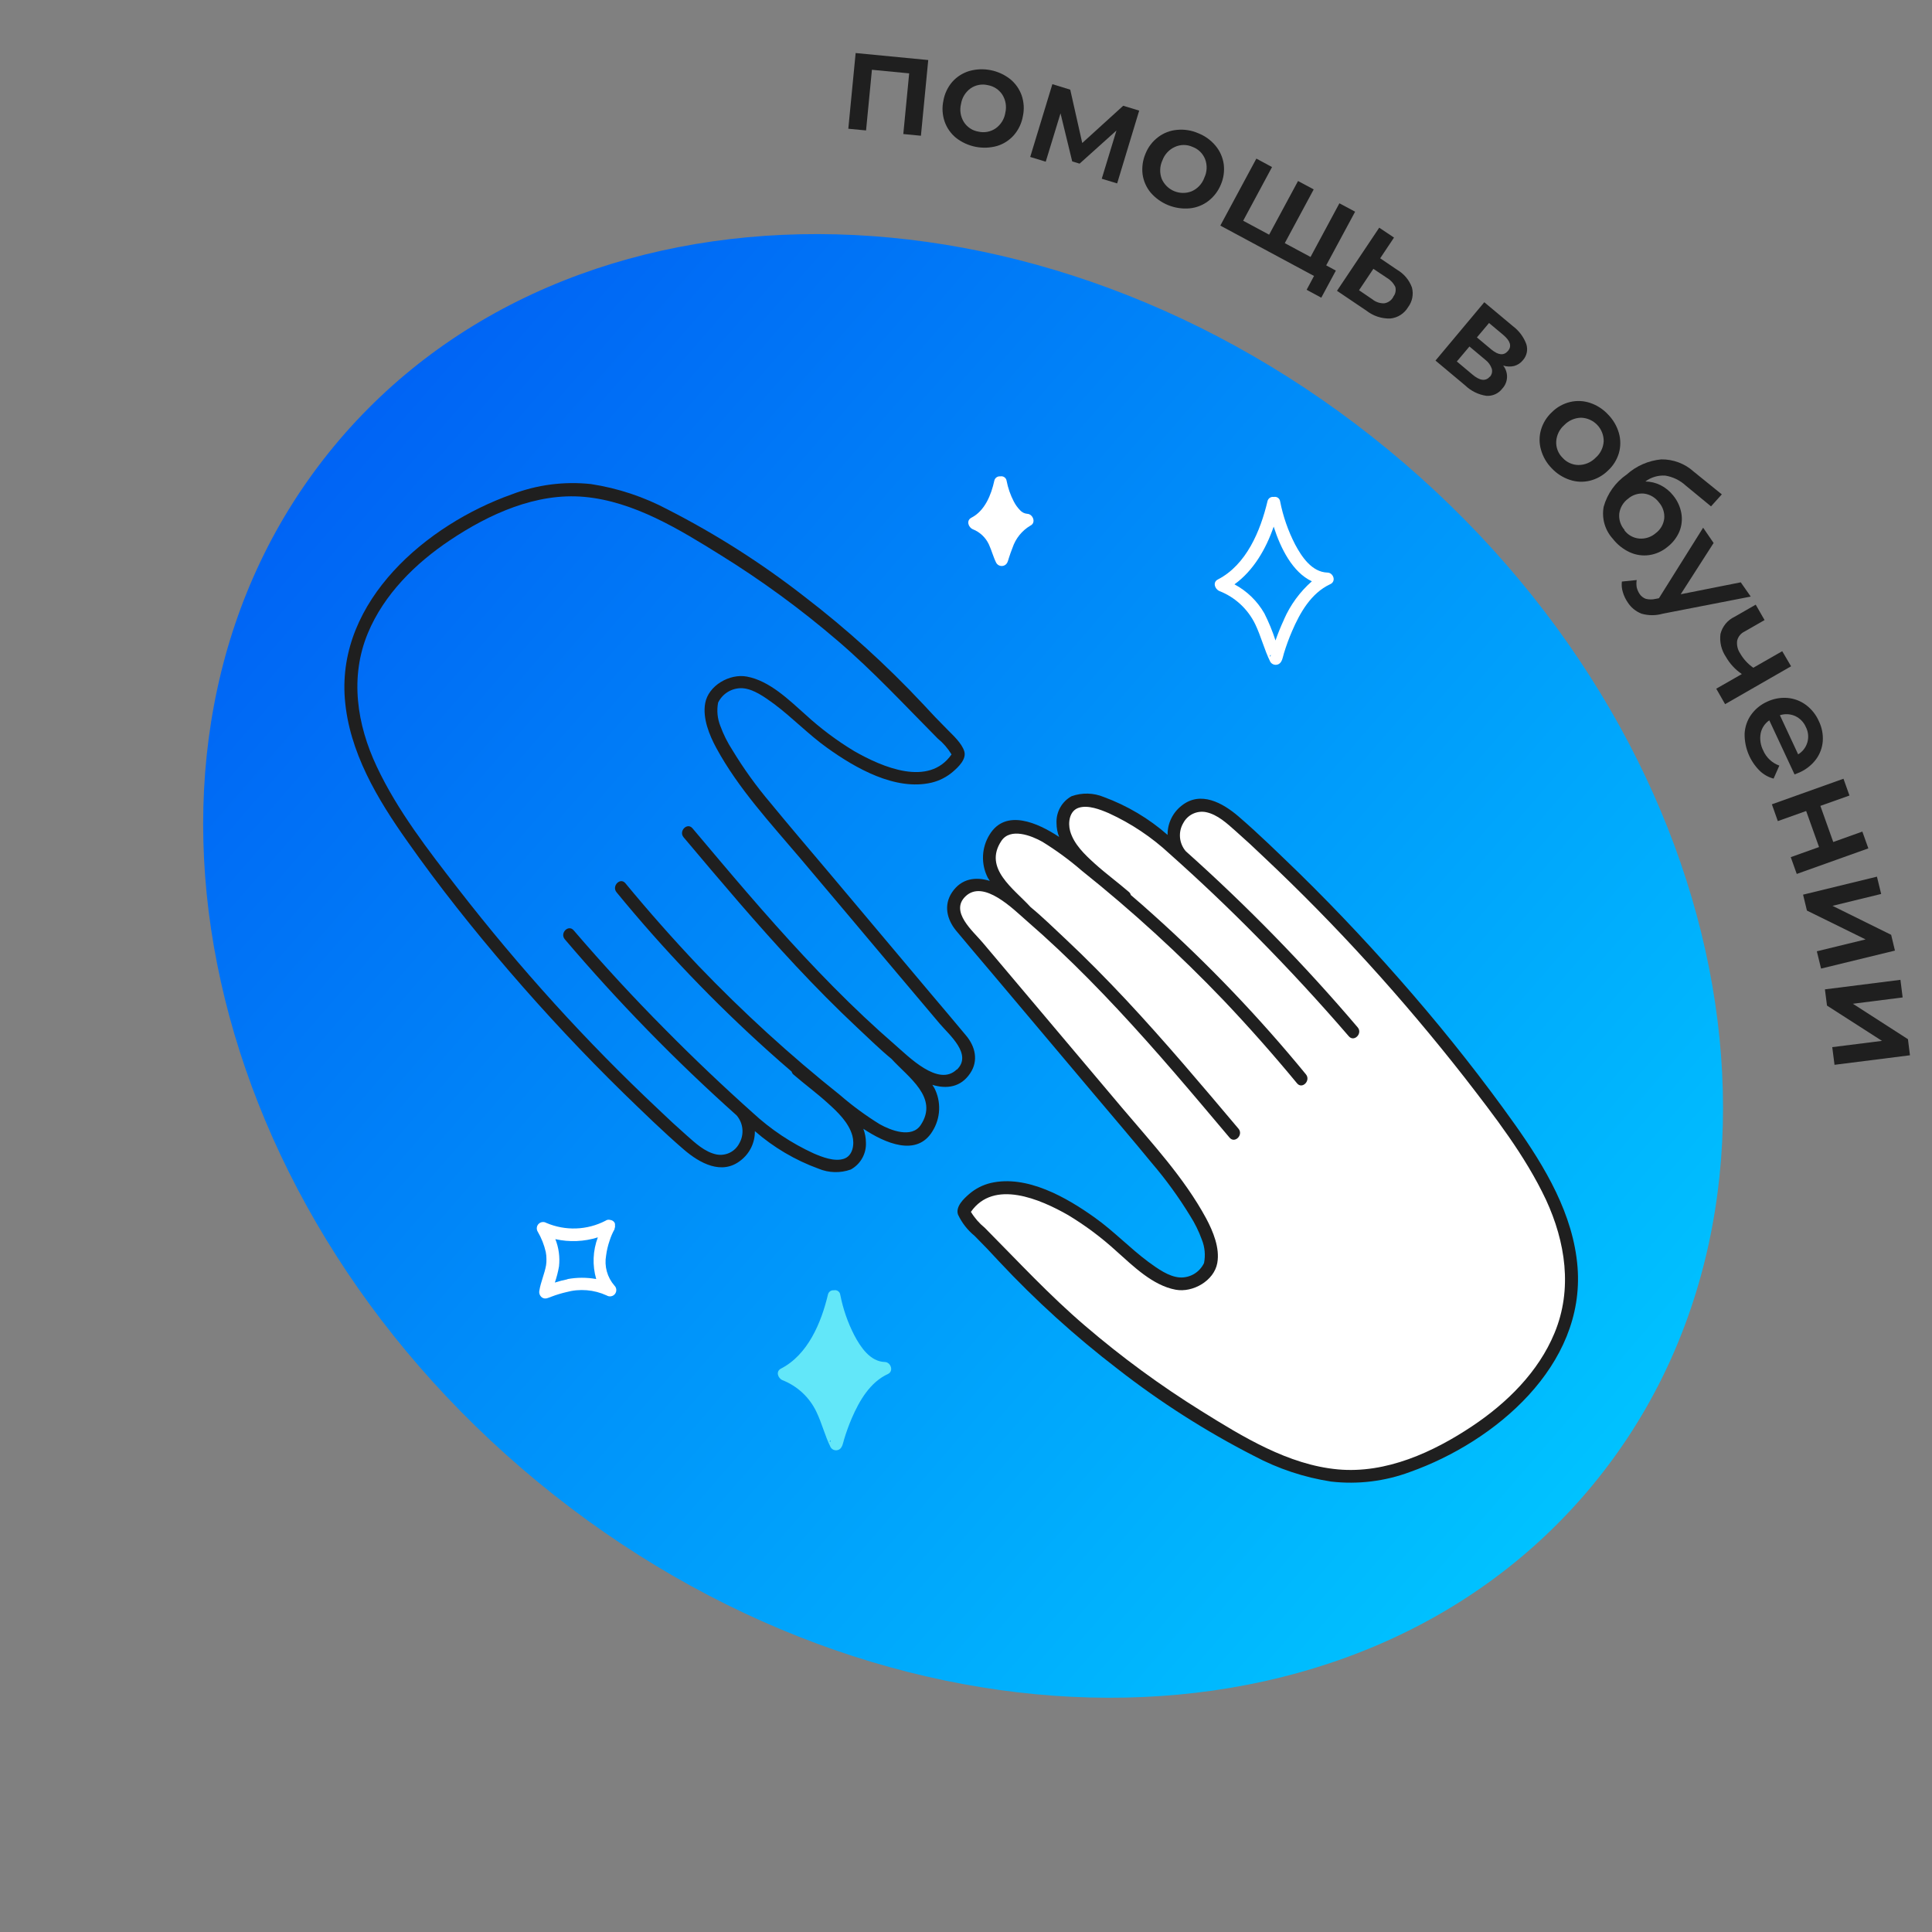 <svg width="204" height="204" viewBox="0 0 204 204" fill="none" xmlns="http://www.w3.org/2000/svg">
<rect x="0" y="0" width="204" height="204" fill="#808080" stroke="none"/>
<g clip-path="url(#clip0_20_32691)">
<path d="M146.595 47.503C183.318 77.764 192.985 126.692 168.186 156.785C143.388 186.879 93.514 186.744 56.792 156.482C20.069 126.221 10.402 77.293 35.201 47.2C59.999 17.106 109.872 17.242 146.595 47.503Z" fill="url(#paint0_linear_20_32691)"/>
<path d="M102 109.333C100.786 107.86 99.54 106.413 98.313 104.953L87.466 92.06C85.42 89.633 83.353 87.22 81.34 84.767C79.859 83.02 78.519 81.159 77.333 79.2C76.817 78.406 76.392 77.556 76.066 76.667C75.749 75.88 75.666 75.019 75.826 74.187C76.058 73.713 76.423 73.316 76.876 73.046C77.33 72.776 77.852 72.644 78.38 72.667C79.566 72.74 80.766 73.627 81.713 74.313C83.673 75.773 85.366 77.56 87.36 78.98C90.34 81.113 94.54 83.527 98.36 82.64C99.197 82.439 99.974 82.042 100.626 81.48C101.206 80.98 102.08 80.147 101.813 79.313C101.546 78.48 100.686 77.693 100.06 77.06C99.171 76.171 98.302 75.262 97.453 74.333C93.601 70.22 89.418 66.43 84.946 63C80.448 59.491 75.626 56.417 70.546 53.82C68.005 52.465 65.253 51.55 62.406 51.113C59.571 50.808 56.703 51.18 54.04 52.2C45.08 55.38 35.593 63.4 36.413 73.793C36.853 79.373 39.846 84.373 43.013 88.84C46.346 93.58 50.006 98.173 53.793 102.573C57.58 106.973 61.653 111.333 65.86 115.447C67.926 117.447 70.02 119.5 72.213 121.387C73.873 122.813 76.213 124.12 78.213 122.527C78.685 122.162 79.066 121.693 79.325 121.156C79.584 120.619 79.715 120.03 79.706 119.433C81.683 121.158 83.961 122.502 86.426 123.4C87.513 123.854 88.731 123.885 89.84 123.487C90.344 123.208 90.761 122.794 91.043 122.291C91.325 121.788 91.46 121.216 91.433 120.64C91.43 120.143 91.337 119.651 91.16 119.187C93.42 120.687 96.793 122.193 98.46 119.447C98.885 118.769 99.127 117.992 99.162 117.193C99.197 116.394 99.024 115.599 98.66 114.887C98.593 114.773 98.52 114.66 98.446 114.547C99.92 115 101.446 114.833 102.446 113.32C103.333 112 102.986 110.5 102 109.333ZM101.013 112.933C99.093 114.793 95.933 111.56 94.533 110.347C92.28 108.393 90.113 106.347 88.013 104.22C83.813 99.973 79.886 95.467 76.013 90.887L73.126 87.467C72.573 86.8 71.633 87.753 72.18 88.407C76.06 93.013 79.946 97.62 84.06 102.02C86.133 104.233 88.266 106.4 90.48 108.473C91.66 109.573 92.86 110.76 94.133 111.807C95.886 113.74 99.16 115.887 97.213 118.8C96.266 120.213 94.053 119.36 92.893 118.707C91.42 117.798 90.022 116.772 88.713 115.64C83.433 111.431 78.44 106.874 73.766 102C71.1 99.187 68.524 96.276 66.04 93.267C65.5 92.6 64.56 93.553 65.1 94.213C70.027 100.227 75.407 105.854 81.193 111.047C81.984 111.758 82.784 112.46 83.593 113.153C83.621 113.273 83.686 113.38 83.78 113.46C84.966 114.487 86.233 115.413 87.393 116.467C88.433 117.4 89.613 118.52 90 119.913C90.24 120.78 90.08 122.04 89.093 122.36C88.106 122.68 86.82 122.18 85.913 121.787C83.56 120.709 81.393 119.264 79.493 117.507C76.329 114.68 73.253 111.756 70.266 108.733C66.911 105.356 63.682 101.858 60.58 98.24C60.02 97.573 59.08 98.533 59.64 99.18C65.256 105.784 71.316 111.996 77.78 117.773C78.129 118.18 78.343 118.686 78.391 119.221C78.438 119.755 78.318 120.291 78.046 120.753C77.823 121.175 77.472 121.514 77.042 121.72C76.612 121.926 76.128 121.99 75.66 121.9C74.426 121.647 73.426 120.7 72.52 119.9C71.511 119.011 70.513 118.091 69.526 117.14C65.717 113.562 62.053 109.833 58.533 105.953C55.013 102.073 51.62 98.029 48.353 93.82C45.213 89.767 41.98 85.613 39.786 80.953C37.686 76.507 36.913 71.507 38.84 66.86C40.54 62.76 43.866 59.48 47.506 57.047C51.64 54.28 56.626 52 61.713 52.467C66.946 52.947 71.76 55.913 76.126 58.633C80.443 61.311 84.549 64.315 88.406 67.62C92.186 70.847 95.52 74.46 99.013 77.98C99.593 78.451 100.087 79.02 100.473 79.66C98.053 83.133 93.14 80.993 90.2 79.313C88.372 78.211 86.659 76.929 85.086 75.487C83.32 73.92 81.273 71.887 78.86 71.44C77.053 71.1 74.793 72.38 74.46 74.26C74.173 75.84 74.9 77.627 75.64 78.987C77.966 83.273 81.366 86.927 84.5 90.627C87.633 94.327 90.606 97.867 93.653 101.487L99.233 108.1C100.24 109.28 102.7 111.333 101.04 112.94L101.013 112.933Z" fill="#1F1F1F"/>
<path d="M160.667 147.093C157.529 150.372 153.691 152.902 149.44 154.493C147.195 155.472 144.763 155.947 142.314 155.887C139.898 155.897 137.504 155.423 135.274 154.493C132.879 153.376 130.562 152.098 128.34 150.667C126.167 149.373 123.987 148.553 121.92 147.107C117.773 144.194 113.844 140.981 110.167 137.493C108.34 135.767 106.607 133.947 104.894 132.107C104.167 131.32 103.374 130.6 102.654 129.807C102.167 129.267 101.247 128.327 101.7 127.54C102.587 126.007 103.667 125.64 105.407 125.46C107.155 125.344 108.904 125.67 110.494 126.407C112.123 127.082 113.665 127.951 115.087 128.993C116.807 130.213 118.374 131.72 119.994 133.06C120.757 133.697 121.568 134.274 122.42 134.787C123.324 135.341 124.388 135.575 125.44 135.453C125.883 135.409 126.308 135.255 126.676 135.004C127.044 134.754 127.343 134.416 127.547 134.02C127.886 133.358 127.983 132.599 127.82 131.873C127.62 130.974 127.327 130.099 126.947 129.26C126.454 128.393 125.7 126.98 125.114 126.173C123.92 124.547 122.24 122.78 120.947 121.227C119.32 119.28 117.934 117.333 116.28 115.393L112.2 110.547L106.68 104.007L102.754 99.34C102.209 98.805 101.715 98.221 101.28 97.593C100.727 96.007 100.367 95.813 100.78 95.18C101.194 94.546 101.287 94.106 101.887 93.793C102.774 93.333 104.12 93.186 104.96 93.873C106.134 94.833 107.24 95.873 108.38 96.873C112.216 100.234 115.872 103.795 119.334 107.54C123.087 111.613 126.667 115.853 130.234 120.093C130.747 120.707 130.187 119 129.674 118.393C127.674 116 126.207 114.727 124.16 112.393C120.547 108.227 117.02 104 113.04 100.187C111.934 99.126 110.547 98.02 108.12 95.746C105.454 93.28 104.74 91.666 104.754 89.647C104.724 88.921 104.961 88.209 105.42 87.647C106.32 86.62 107.747 86.806 108.894 87.093C110.04 87.38 111.72 89.093 112.067 89.386C113.094 90.293 114.454 91.14 115.467 92.053C119.034 95.287 122.86 98.68 126.32 102.053C130.093 105.75 133.637 109.673 136.934 113.8C137.147 114.06 137.387 114.28 137.6 114.067C137.814 113.853 137.074 113.4 136.867 113.14C135.147 111.04 133.887 109.14 132.007 107.14C128.354 103.36 124.787 99.867 120.94 96.287C118.094 93.62 115.174 91.573 112.94 88.5C112.642 88.12 112.425 87.682 112.303 87.214C112.182 86.746 112.158 86.257 112.234 85.78C112.336 85.4 112.555 85.062 112.86 84.814C113.165 84.567 113.541 84.421 113.934 84.4C114.807 84.4 116.954 83.287 123.56 89.186C125.56 90.96 126.487 91.893 127.927 93.306C133.147 98.413 137.62 103.267 142.38 108.807C142.9 109.407 143.4 108.847 142.88 108.247C141.774 106.96 139.174 104.08 139.06 103.96C137.68 102.473 128.034 93.113 124.927 89.96C124.429 89.329 124.145 88.556 124.116 87.753C124.087 86.95 124.315 86.158 124.767 85.493C125.183 84.999 125.75 84.655 126.38 84.513C126.64 84.447 126.787 84.74 127.554 84.88C128.74 85.093 129.82 86.213 130.72 86.947C132.72 88.626 134.76 90.673 136.627 92.487C138.494 94.3 140.52 96.106 142.34 98.013C145.987 101.833 149.227 105.587 152.567 109.68C154.227 111.727 155.98 114.347 157.567 116.467C159.154 118.587 160.054 119.847 161.44 122.013C164.107 126.18 166.107 130.333 165.96 135.387C165.834 140 163.687 143.853 160.667 147.093Z" fill="white"/>
<path d="M166.573 133.8C166.133 128.22 163.139 123.22 159.973 118.753C156.606 114.013 152.979 109.42 149.186 105.02C145.393 100.62 141.333 96.26 137.126 92.146C135.053 90.146 132.966 88.093 130.773 86.206C129.113 84.78 126.773 83.473 124.773 85.066C124.302 85.432 123.923 85.901 123.665 86.438C123.407 86.975 123.277 87.564 123.286 88.16C121.309 86.424 119.028 85.068 116.559 84.16C115.472 83.708 114.255 83.677 113.146 84.073C112.641 84.351 112.225 84.765 111.944 85.269C111.664 85.772 111.53 86.344 111.559 86.92C111.559 87.417 111.652 87.91 111.833 88.373C109.573 86.873 106.193 85.366 104.499 88.113C104.074 88.791 103.832 89.567 103.797 90.367C103.762 91.166 103.935 91.961 104.299 92.673C104.366 92.786 104.439 92.9 104.513 93.013C103.039 92.56 101.513 92.733 100.513 94.24C99.633 95.573 99.979 97.06 100.933 98.24C102.153 99.713 103.393 101.16 104.626 102.62L115.499 115.52C117.546 117.946 119.613 120.36 121.626 122.813C123.118 124.559 124.469 126.42 125.666 128.38C126.168 129.167 126.582 130.008 126.899 130.886C127.217 131.673 127.299 132.535 127.133 133.366C126.906 133.843 126.544 134.242 126.09 134.513C125.637 134.784 125.113 134.914 124.586 134.886C123.399 134.813 122.199 133.926 121.253 133.24C119.293 131.78 117.599 129.993 115.606 128.573C112.626 126.44 108.426 124.026 104.606 124.913C103.769 125.114 102.992 125.511 102.339 126.073C101.759 126.573 100.879 127.406 101.153 128.24C101.56 129.113 102.159 129.884 102.906 130.493C103.795 131.382 104.664 132.291 105.513 133.22C109.365 137.333 113.548 141.123 118.019 144.553C122.515 148.062 127.335 151.136 132.413 153.733C134.957 155.087 137.711 156.002 140.559 156.44C143.381 156.762 146.239 156.413 148.899 155.42C157.906 152.213 167.386 144.193 166.573 133.8ZM164.139 140.76C162.446 144.86 159.119 148.14 155.473 150.573C151.333 153.34 146.346 155.62 141.266 155.153C136.033 154.673 131.213 151.706 126.846 148.986C122.537 146.307 118.439 143.302 114.586 140C110.806 136.773 107.473 133.16 103.979 129.64C103.399 129.168 102.905 128.6 102.519 127.96C104.939 124.486 109.853 126.626 112.793 128.306C114.62 129.409 116.333 130.691 117.906 132.133C119.666 133.7 121.719 135.733 124.133 136.18C125.939 136.52 128.199 135.24 128.533 133.36C128.819 131.78 128.093 130.026 127.353 128.64C125.026 124.346 121.626 120.7 118.493 116.993C115.359 113.286 112.386 109.753 109.333 106.133L103.753 99.52C102.733 98.313 100.279 96.26 101.939 94.653C103.859 92.8 107.019 96.026 108.419 97.24C110.673 99.193 112.839 101.24 114.939 103.366C119.139 107.613 123.066 112.12 126.939 116.7L129.826 120.12C130.379 120.786 131.319 119.833 130.773 119.18C126.886 114.573 123.006 109.966 118.893 105.566C116.819 103.353 114.686 101.186 112.473 99.113C111.293 98.013 110.093 96.826 108.819 95.78C107.066 93.846 103.793 91.7 105.739 88.786C106.686 87.373 108.899 88.226 110.059 88.88C111.533 89.788 112.93 90.814 114.239 91.946C119.535 96.176 124.542 100.755 129.226 105.653C131.893 108.466 134.468 111.377 136.953 114.386C137.493 115.053 138.433 114.1 137.893 113.44C132.966 107.426 127.585 101.799 121.799 96.606C121.008 95.891 120.208 95.189 119.399 94.5C119.371 94.38 119.306 94.273 119.213 94.193C118.026 93.166 116.759 92.24 115.599 91.193C114.559 90.253 113.379 89.14 112.993 87.74C112.753 86.873 112.913 85.613 113.899 85.293C114.886 84.973 116.166 85.473 117.079 85.866C119.434 86.944 121.602 88.391 123.499 90.153C126.668 92.971 129.744 95.893 132.726 98.92C136.073 102.306 139.302 105.804 142.413 109.413C142.973 110.08 143.913 109.12 143.353 108.473C137.736 101.868 131.673 95.655 125.206 89.88C124.857 89.472 124.644 88.966 124.597 88.431C124.55 87.897 124.672 87.361 124.946 86.9C125.169 86.478 125.521 86.139 125.95 85.933C126.38 85.727 126.865 85.663 127.333 85.753C128.566 86.006 129.566 86.953 130.473 87.753C131.482 88.642 132.479 89.562 133.466 90.513C137.271 94.095 140.935 97.824 144.459 101.7C147.984 105.575 151.386 109.609 154.666 113.8C157.799 117.853 161.033 122.006 163.233 126.666C165.293 131.12 166.073 136.113 164.139 140.76Z" fill="#1F1F1F"/>
<path d="M89.573 13.593L91.447 13.773L92.067 7.367L96 7.747L95.38 14.153L97.24 14.333L98.013 6.34L90.347 5.6L89.573 13.593Z" fill="#1F1F1F"/>
<path d="M106.666 8.353C106.063 7.88 105.357 7.556 104.605 7.408C103.853 7.259 103.077 7.291 102.34 7.5C101.654 7.708 101.038 8.1 100.56 8.633C100.067 9.201 99.74 9.893 99.613 10.633C99.456 11.362 99.5 12.12 99.74 12.827C99.974 13.507 100.394 14.107 100.953 14.56C101.557 15.031 102.263 15.354 103.015 15.502C103.766 15.65 104.542 15.62 105.28 15.413C105.969 15.206 106.586 14.808 107.06 14.267C107.551 13.698 107.878 13.007 108.006 12.267C108.164 11.54 108.12 10.784 107.88 10.08C107.642 9.403 107.222 8.806 106.666 8.353ZM106.153 11.9C106.103 12.23 105.986 12.546 105.811 12.83C105.636 13.114 105.405 13.36 105.133 13.553C104.871 13.734 104.575 13.858 104.263 13.918C103.951 13.977 103.629 13.971 103.32 13.9C103.007 13.85 102.708 13.735 102.442 13.561C102.177 13.387 101.951 13.16 101.78 12.893C101.603 12.611 101.484 12.297 101.432 11.968C101.379 11.639 101.393 11.303 101.473 10.98C101.524 10.653 101.639 10.339 101.812 10.056C101.985 9.774 102.212 9.528 102.48 9.333C102.74 9.153 103.035 9.029 103.346 8.969C103.657 8.909 103.978 8.915 104.286 8.987C104.601 9.039 104.902 9.156 105.169 9.33C105.437 9.505 105.665 9.733 105.84 10C106.015 10.28 106.133 10.592 106.187 10.919C106.24 11.245 106.229 11.578 106.153 11.9Z" fill="#1F1F1F"/>
<path d="M114.274 15.1L113.007 9.467L111.12 8.887L108.78 16.573L110.42 17.073L111.98 11.967L113.214 17.04L113.994 17.28L117.887 13.78L116.334 18.873L117.96 19.367L120.287 11.68L118.6 11.167L114.274 15.1Z" fill="#1F1F1F"/>
<path d="M129.213 17.333C129.113 16.622 128.818 15.953 128.36 15.4C127.869 14.807 127.236 14.348 126.52 14.067C125.818 13.76 125.049 13.638 124.286 13.713C123.56 13.771 122.865 14.038 122.286 14.48C121.69 14.929 121.229 15.534 120.953 16.227C120.661 16.914 120.555 17.666 120.646 18.407C120.746 19.118 121.041 19.787 121.5 20.34C122.006 20.923 122.643 21.378 123.359 21.667C124.076 21.955 124.85 22.07 125.62 22C126.334 21.931 127.016 21.663 127.586 21.227C128.181 20.77 128.641 20.162 128.92 19.467C129.205 18.794 129.306 18.058 129.213 17.333ZM127.16 18.78C127.044 19.094 126.867 19.382 126.638 19.626C126.409 19.87 126.133 20.065 125.826 20.2C125.229 20.435 124.563 20.427 123.972 20.178C123.38 19.929 122.909 19.458 122.66 18.867C122.544 18.555 122.492 18.224 122.506 17.892C122.52 17.56 122.599 17.234 122.74 16.933C122.854 16.618 123.031 16.329 123.26 16.084C123.489 15.838 123.766 15.642 124.073 15.507C124.362 15.376 124.676 15.309 124.993 15.309C125.31 15.309 125.624 15.376 125.913 15.507C126.214 15.616 126.488 15.788 126.718 16.011C126.947 16.234 127.128 16.503 127.246 16.8C127.367 17.117 127.422 17.456 127.407 17.796C127.392 18.135 127.308 18.468 127.16 18.773V18.78Z" fill="#1F1F1F"/>
<path d="M143.087 22.353L141.427 21.467L138.38 27.133L135.66 25.673L138.714 20L137.06 19.113L134.007 24.78L131.267 23.307L134.314 17.64L132.66 16.747L128.854 23.82L138.747 29.14L137.967 30.6L139.514 31.433L141.054 28.573L140.034 28.02L143.087 22.353Z" fill="#1F1F1F"/>
<path d="M147.513 28.48L145.733 27.273L147.193 25.087L145.633 24.04L141.173 30.707L144.286 32.807C145 33.365 145.887 33.657 146.793 33.633C147.18 33.596 147.552 33.468 147.88 33.259C148.208 33.051 148.482 32.768 148.68 32.433C148.901 32.14 149.053 31.801 149.123 31.44C149.194 31.08 149.181 30.708 149.086 30.353C148.798 29.563 148.241 28.9 147.513 28.48ZM147.113 31.36C147.017 31.538 146.881 31.691 146.715 31.806C146.55 31.922 146.359 31.998 146.16 32.027C145.71 32.042 145.27 31.895 144.92 31.613L143.5 30.647L145.013 28.387L146.433 29.333C146.822 29.559 147.135 29.895 147.333 30.3C147.379 30.477 147.383 30.663 147.345 30.843C147.307 31.022 147.227 31.19 147.113 31.333V31.36Z" fill="#1F1F1F"/>
<path d="M159.74 34.433L156.727 31.913L151.573 38.073L154.713 40.7C155.322 41.285 156.098 41.667 156.933 41.793C157.257 41.819 157.581 41.763 157.877 41.63C158.173 41.497 158.431 41.292 158.627 41.033C158.932 40.707 159.11 40.281 159.127 39.834C159.144 39.387 158.999 38.949 158.72 38.6C159.093 38.718 159.491 38.734 159.873 38.647C160.241 38.545 160.568 38.331 160.807 38.033C161.01 37.805 161.15 37.527 161.212 37.227C161.274 36.928 161.256 36.617 161.16 36.327C160.879 35.572 160.386 34.914 159.74 34.433ZM157.313 39.767C156.869 40.282 156.255 40.209 155.473 39.547L153.827 38.167L155.16 36.587L156.847 38C157.155 38.234 157.387 38.554 157.513 38.92C157.556 39.066 157.562 39.22 157.531 39.369C157.499 39.518 157.431 39.657 157.333 39.773L157.313 39.767ZM159.227 37.053C158.793 37.573 158.207 37.513 157.46 36.893L155.947 35.627L157.227 34.107L158.733 35.367C159.48 36 159.647 36.56 159.227 37.06V37.053Z" fill="#1F1F1F"/>
<path d="M170.94 47.84C171.137 47.149 171.137 46.417 170.94 45.727C170.727 44.988 170.333 44.315 169.794 43.767C169.274 43.204 168.62 42.782 167.894 42.54C167.214 42.313 166.484 42.281 165.787 42.447C165.063 42.62 164.401 42.989 163.874 43.513C163.325 44.019 162.924 44.664 162.714 45.38C162.513 46.07 162.513 46.803 162.714 47.493C162.921 48.23 163.31 48.902 163.847 49.447C164.371 50.006 165.026 50.426 165.754 50.667C166.435 50.897 167.168 50.929 167.867 50.76C168.592 50.582 169.255 50.211 169.787 49.687C170.332 49.188 170.731 48.549 170.94 47.84ZM168.48 48.333C168.245 48.576 167.963 48.769 167.651 48.901C167.34 49.032 167.005 49.1 166.667 49.1C166.349 49.096 166.036 49.025 165.746 48.893C165.457 48.761 165.199 48.571 164.987 48.333C164.762 48.111 164.587 47.845 164.472 47.551C164.357 47.257 164.306 46.942 164.32 46.627C164.339 46.293 164.424 45.967 164.57 45.667C164.717 45.367 164.922 45.099 165.174 44.88C165.405 44.641 165.681 44.449 165.987 44.316C166.292 44.183 166.621 44.112 166.954 44.107C167.596 44.128 168.204 44.399 168.649 44.862C169.093 45.325 169.339 45.944 169.334 46.587C169.316 46.92 169.232 47.247 169.085 47.547C168.939 47.847 168.733 48.115 168.48 48.333Z" fill="#1F1F1F"/>
<path d="M174.14 58.613C174.855 58.508 175.527 58.205 176.08 57.74C176.632 57.313 177.064 56.75 177.334 56.107C177.579 55.5 177.648 54.837 177.534 54.193C177.412 53.502 177.114 52.855 176.667 52.313C176.307 51.859 175.852 51.488 175.334 51.227C174.836 50.979 174.289 50.847 173.734 50.84C174.339 50.388 175.087 50.168 175.84 50.22C176.648 50.353 177.398 50.719 178 51.273L180.667 53.467L181.807 52.2L178.84 49.8C177.9 48.947 176.67 48.485 175.4 48.507C174.047 48.637 172.771 49.198 171.76 50.107C170.58 50.919 169.721 52.12 169.334 53.5C169.221 54.1 169.249 54.718 169.415 55.306C169.582 55.894 169.883 56.435 170.294 56.887C170.765 57.495 171.376 57.982 172.074 58.307C172.719 58.606 173.436 58.712 174.14 58.613ZM171.527 55.947C171.321 55.711 171.166 55.435 171.072 55.137C170.978 54.839 170.947 54.524 170.98 54.213C171.023 53.907 171.127 53.613 171.285 53.347C171.443 53.082 171.652 52.85 171.9 52.667C172.132 52.464 172.403 52.31 172.697 52.216C172.991 52.122 173.3 52.09 173.607 52.12C173.916 52.162 174.213 52.266 174.481 52.425C174.749 52.585 174.982 52.796 175.167 53.047C175.37 53.278 175.524 53.547 175.62 53.84C175.717 54.132 175.753 54.44 175.727 54.747C175.691 55.052 175.593 55.346 175.44 55.612C175.286 55.878 175.08 56.11 174.834 56.293C174.597 56.499 174.322 56.655 174.025 56.754C173.727 56.852 173.413 56.891 173.1 56.867C172.792 56.842 172.492 56.752 172.221 56.602C171.949 56.453 171.713 56.248 171.527 56V55.947Z" fill="#1F1F1F"/>
<path d="M183.807 61.487L177.467 62.747L180.94 57.333L179.833 55.72L175.167 63.167L174.827 63.233C174.485 63.315 174.129 63.315 173.787 63.233C173.513 63.135 173.279 62.95 173.12 62.707C172.979 62.493 172.877 62.256 172.82 62.007C172.777 61.755 172.777 61.498 172.82 61.247L171.253 61.407C171.209 61.779 171.243 62.156 171.353 62.513C171.464 62.901 171.638 63.268 171.867 63.6C172.215 64.146 172.729 64.567 173.333 64.8C174.065 65.01 174.842 65.01 175.573 64.8L184.86 62.993L183.807 61.487Z" fill="#1F1F1F"/>
<path d="M188.186 68.76L185.133 70.507C184.561 70.11 184.085 69.591 183.74 68.987C183.476 68.595 183.365 68.121 183.426 67.653C183.474 67.446 183.567 67.252 183.7 67.086C183.833 66.919 184.001 66.785 184.193 66.693L186.32 65.473L185.386 63.847L183.153 65.127C182.787 65.299 182.464 65.551 182.207 65.863C181.95 66.176 181.765 66.541 181.666 66.933C181.553 67.78 181.755 68.639 182.233 69.347C182.647 70.077 183.224 70.703 183.92 71.173L181.22 72.72L182.153 74.353L189.12 70.353L188.186 68.76Z" fill="#1F1F1F"/>
<path d="M187.88 80.84C187.5 80.704 187.152 80.492 186.859 80.215C186.565 79.939 186.332 79.604 186.173 79.233C185.892 78.68 185.798 78.051 185.907 77.44C186.02 76.879 186.348 76.384 186.82 76.06L189.487 81.773C189.713 81.687 189.887 81.62 190 81.567C190.693 81.261 191.296 80.784 191.753 80.18C192.168 79.618 192.415 78.95 192.467 78.253C192.515 77.522 192.37 76.791 192.047 76.133C191.745 75.453 191.272 74.862 190.673 74.42C190.1 74 189.422 73.748 188.713 73.693C187.977 73.64 187.239 73.78 186.573 74.1C185.894 74.407 185.309 74.891 184.88 75.5C184.472 76.09 184.241 76.784 184.213 77.5C184.206 78.221 184.343 78.937 184.616 79.605C184.89 80.272 185.295 80.878 185.807 81.387C186.217 81.783 186.722 82.068 187.273 82.213L187.88 80.84ZM189.553 75.607C190.058 75.843 190.459 76.255 190.68 76.767C190.936 77.261 190.995 77.835 190.844 78.371C190.693 78.907 190.343 79.365 189.867 79.653L187.94 75.52C188.47 75.35 189.044 75.381 189.553 75.607Z" fill="#1F1F1F"/>
<path d="M196.646 87.807L193.573 88.907L192.213 85.093L195.286 84L194.653 82.227L187.093 84.927L187.719 86.7L190.713 85.633L192.073 89.44L189.086 90.507L189.719 92.28L197.279 89.58L196.646 87.807Z" fill="#1F1F1F"/>
<path d="M199.687 98.707L193.493 95.647L198.633 94.393L198.187 92.567L190.387 94.467L190.793 96.147L196.987 99.193L191.84 100.447L192.287 102.273L200.087 100.373L199.687 98.707Z" fill="#1F1F1F"/>
<path d="M201.46 109.727L195.647 105.987L200.9 105.32L200.667 103.46L192.693 104.467L192.913 106.18L198.72 109.907L193.467 110.567L193.707 112.433L201.673 111.427L201.46 109.727Z" fill="#1F1F1F"/>
<path d="M93.434 143.813C91.88 143.773 90.867 142.24 90.214 141.007C89.514 139.649 89.012 138.199 88.721 136.7C88.71 136.625 88.683 136.553 88.643 136.488C88.603 136.424 88.55 136.368 88.487 136.325C88.425 136.282 88.354 136.252 88.279 136.237C88.205 136.223 88.128 136.224 88.054 136.24C87.91 136.224 87.765 136.262 87.648 136.347C87.531 136.432 87.45 136.558 87.421 136.7C86.721 139.647 85.314 143.047 82.46 144.513C81.887 144.807 82.141 145.527 82.621 145.733C84.193 146.351 85.473 147.542 86.201 149.067C86.787 150.28 87.1 151.6 87.701 152.807C87.745 152.882 87.803 152.949 87.873 153.002C87.943 153.055 88.022 153.094 88.107 153.116C88.192 153.138 88.281 153.144 88.368 153.132C88.454 153.12 88.538 153.091 88.614 153.047C88.96 152.853 89.027 152.313 89.134 151.967C89.362 151.212 89.631 150.471 89.941 149.747C90.74 147.9 91.867 145.947 93.76 145.08C94.4 144.767 94.047 143.833 93.434 143.813ZM87.701 152.127C87.701 152.347 87.514 152.26 87.701 152.06V152.127Z" fill="#62E7F9"/>
<path d="M108.46 54.253C108.17 54.227 107.901 54.091 107.707 53.873C107.439 53.598 107.214 53.283 107.04 52.94C106.686 52.255 106.432 51.523 106.287 50.767C106.276 50.691 106.25 50.619 106.209 50.554C106.169 50.489 106.117 50.433 106.054 50.39C105.992 50.346 105.921 50.316 105.847 50.3C105.772 50.285 105.695 50.285 105.62 50.3C105.475 50.284 105.33 50.323 105.213 50.41C105.095 50.496 105.015 50.623 104.987 50.767C104.667 52.233 104 53.933 102.567 54.667C102 54.96 102.247 55.687 102.727 55.887C103.471 56.184 104.074 56.754 104.414 57.48C104.72 58.147 104.88 58.813 105.194 59.433C105.238 59.509 105.296 59.575 105.366 59.629C105.436 59.682 105.516 59.721 105.601 59.743C105.685 59.765 105.774 59.77 105.861 59.758C105.948 59.747 106.031 59.718 106.107 59.673C106.387 59.513 106.44 59.193 106.527 58.92C106.614 58.647 106.774 58.167 106.914 57.833C107.241 56.854 107.911 56.025 108.8 55.5C109.427 55.2 109.074 54.273 108.46 54.253Z" fill="white"/>
<path d="M140.173 60.46C138.52 60.413 137.447 58.793 136.747 57.48C136.009 56.046 135.477 54.516 135.167 52.933C135.156 52.858 135.129 52.786 135.089 52.721C135.049 52.657 134.996 52.601 134.933 52.558C134.871 52.515 134.8 52.485 134.726 52.471C134.651 52.456 134.574 52.457 134.5 52.473C134.351 52.448 134.198 52.482 134.073 52.568C133.949 52.654 133.863 52.785 133.833 52.933C133.093 56.047 131.607 59.64 128.593 61.187C128.02 61.48 128.273 62.2 128.753 62.407C130.417 63.059 131.772 64.317 132.547 65.927C133.16 67.207 133.493 68.593 134.127 69.873C134.217 70.025 134.364 70.135 134.535 70.179C134.706 70.223 134.888 70.197 135.04 70.107C135.393 69.907 135.46 69.347 135.567 68.993C135.808 68.195 136.096 67.412 136.427 66.647C137.267 64.693 138.427 62.647 140.427 61.7C141.14 61.407 140.787 60.473 140.173 60.46ZM134.173 69.187C134.173 69.413 133.98 69.327 134.173 69.127C134.168 69.146 134.166 69.166 134.167 69.187H134.173ZM135.58 65.413C135.243 66.135 134.943 66.874 134.68 67.627C134.363 66.647 133.97 65.693 133.507 64.773C132.764 63.472 131.669 62.406 130.347 61.7C132.347 60.26 133.68 57.96 134.487 55.607C135.227 57.92 136.487 60.427 138.52 61.38C137.255 62.493 136.249 63.87 135.573 65.413H135.58Z" fill="white"/>
<path d="M64.879 135.747C64.503 135.317 64.229 134.808 64.076 134.257C63.924 133.706 63.898 133.129 63.999 132.567C64.068 132.035 64.191 131.513 64.366 131.007C64.499 130.583 64.675 130.174 64.893 129.787C64.896 129.767 64.896 129.746 64.893 129.727C64.915 129.675 64.931 129.622 64.939 129.567C64.949 129.525 64.949 129.482 64.939 129.44C64.943 129.389 64.943 129.338 64.939 129.287V129.24C64.929 129.197 64.916 129.154 64.899 129.113C64.851 129.03 64.784 128.959 64.702 128.907C64.621 128.855 64.529 128.823 64.433 128.813C64.349 128.787 64.259 128.782 64.172 128.797C64.085 128.812 64.003 128.847 63.933 128.9C62.972 129.396 61.915 129.673 60.835 129.712C59.755 129.751 58.68 129.551 57.686 129.127C57.559 129.051 57.41 129.02 57.263 129.039C57.116 129.057 56.98 129.124 56.875 129.229C56.77 129.333 56.703 129.47 56.685 129.617C56.666 129.764 56.697 129.913 56.773 130.04C57.165 130.708 57.453 131.432 57.626 132.187C57.675 132.433 57.699 132.683 57.699 132.933C57.706 133.156 57.693 133.379 57.659 133.6C57.499 134.513 57.099 135.36 56.953 136.267C56.921 136.408 56.933 136.557 56.988 136.691C57.043 136.826 57.138 136.941 57.259 137.02C57.599 137.227 57.926 137.02 58.266 136.9C58.76 136.713 59.265 136.56 59.779 136.44C61.202 136.048 62.718 136.171 64.059 136.787C64.199 136.872 64.364 136.904 64.525 136.875C64.686 136.847 64.831 136.76 64.932 136.632C65.034 136.503 65.084 136.342 65.074 136.179C65.065 136.016 64.995 135.862 64.879 135.747ZM59.919 135.08C59.469 135.17 59.023 135.285 58.586 135.427C58.779 134.868 58.927 134.295 59.026 133.713C59.134 132.738 59.001 131.752 58.639 130.84C60.125 131.173 61.673 131.109 63.126 130.653C62.595 132.063 62.534 133.606 62.953 135.053C61.95 134.872 60.922 134.875 59.919 135.06V135.08Z" fill="white"/>
</g>
<defs>
<linearGradient id="paint0_linear_20_32691" x1="123.285" y1="211.274" x2="-14.395" y2="91.932" gradientUnits="userSpaceOnUse">
<stop stop-color="#00C3FF"/>
<stop offset="1" stop-color="#005FF4"/>
</linearGradient>
<clipPath id="clip0_20_32691">
<rect width="204" height="204" fill="white"/>
</clipPath>
</defs>
</svg>
